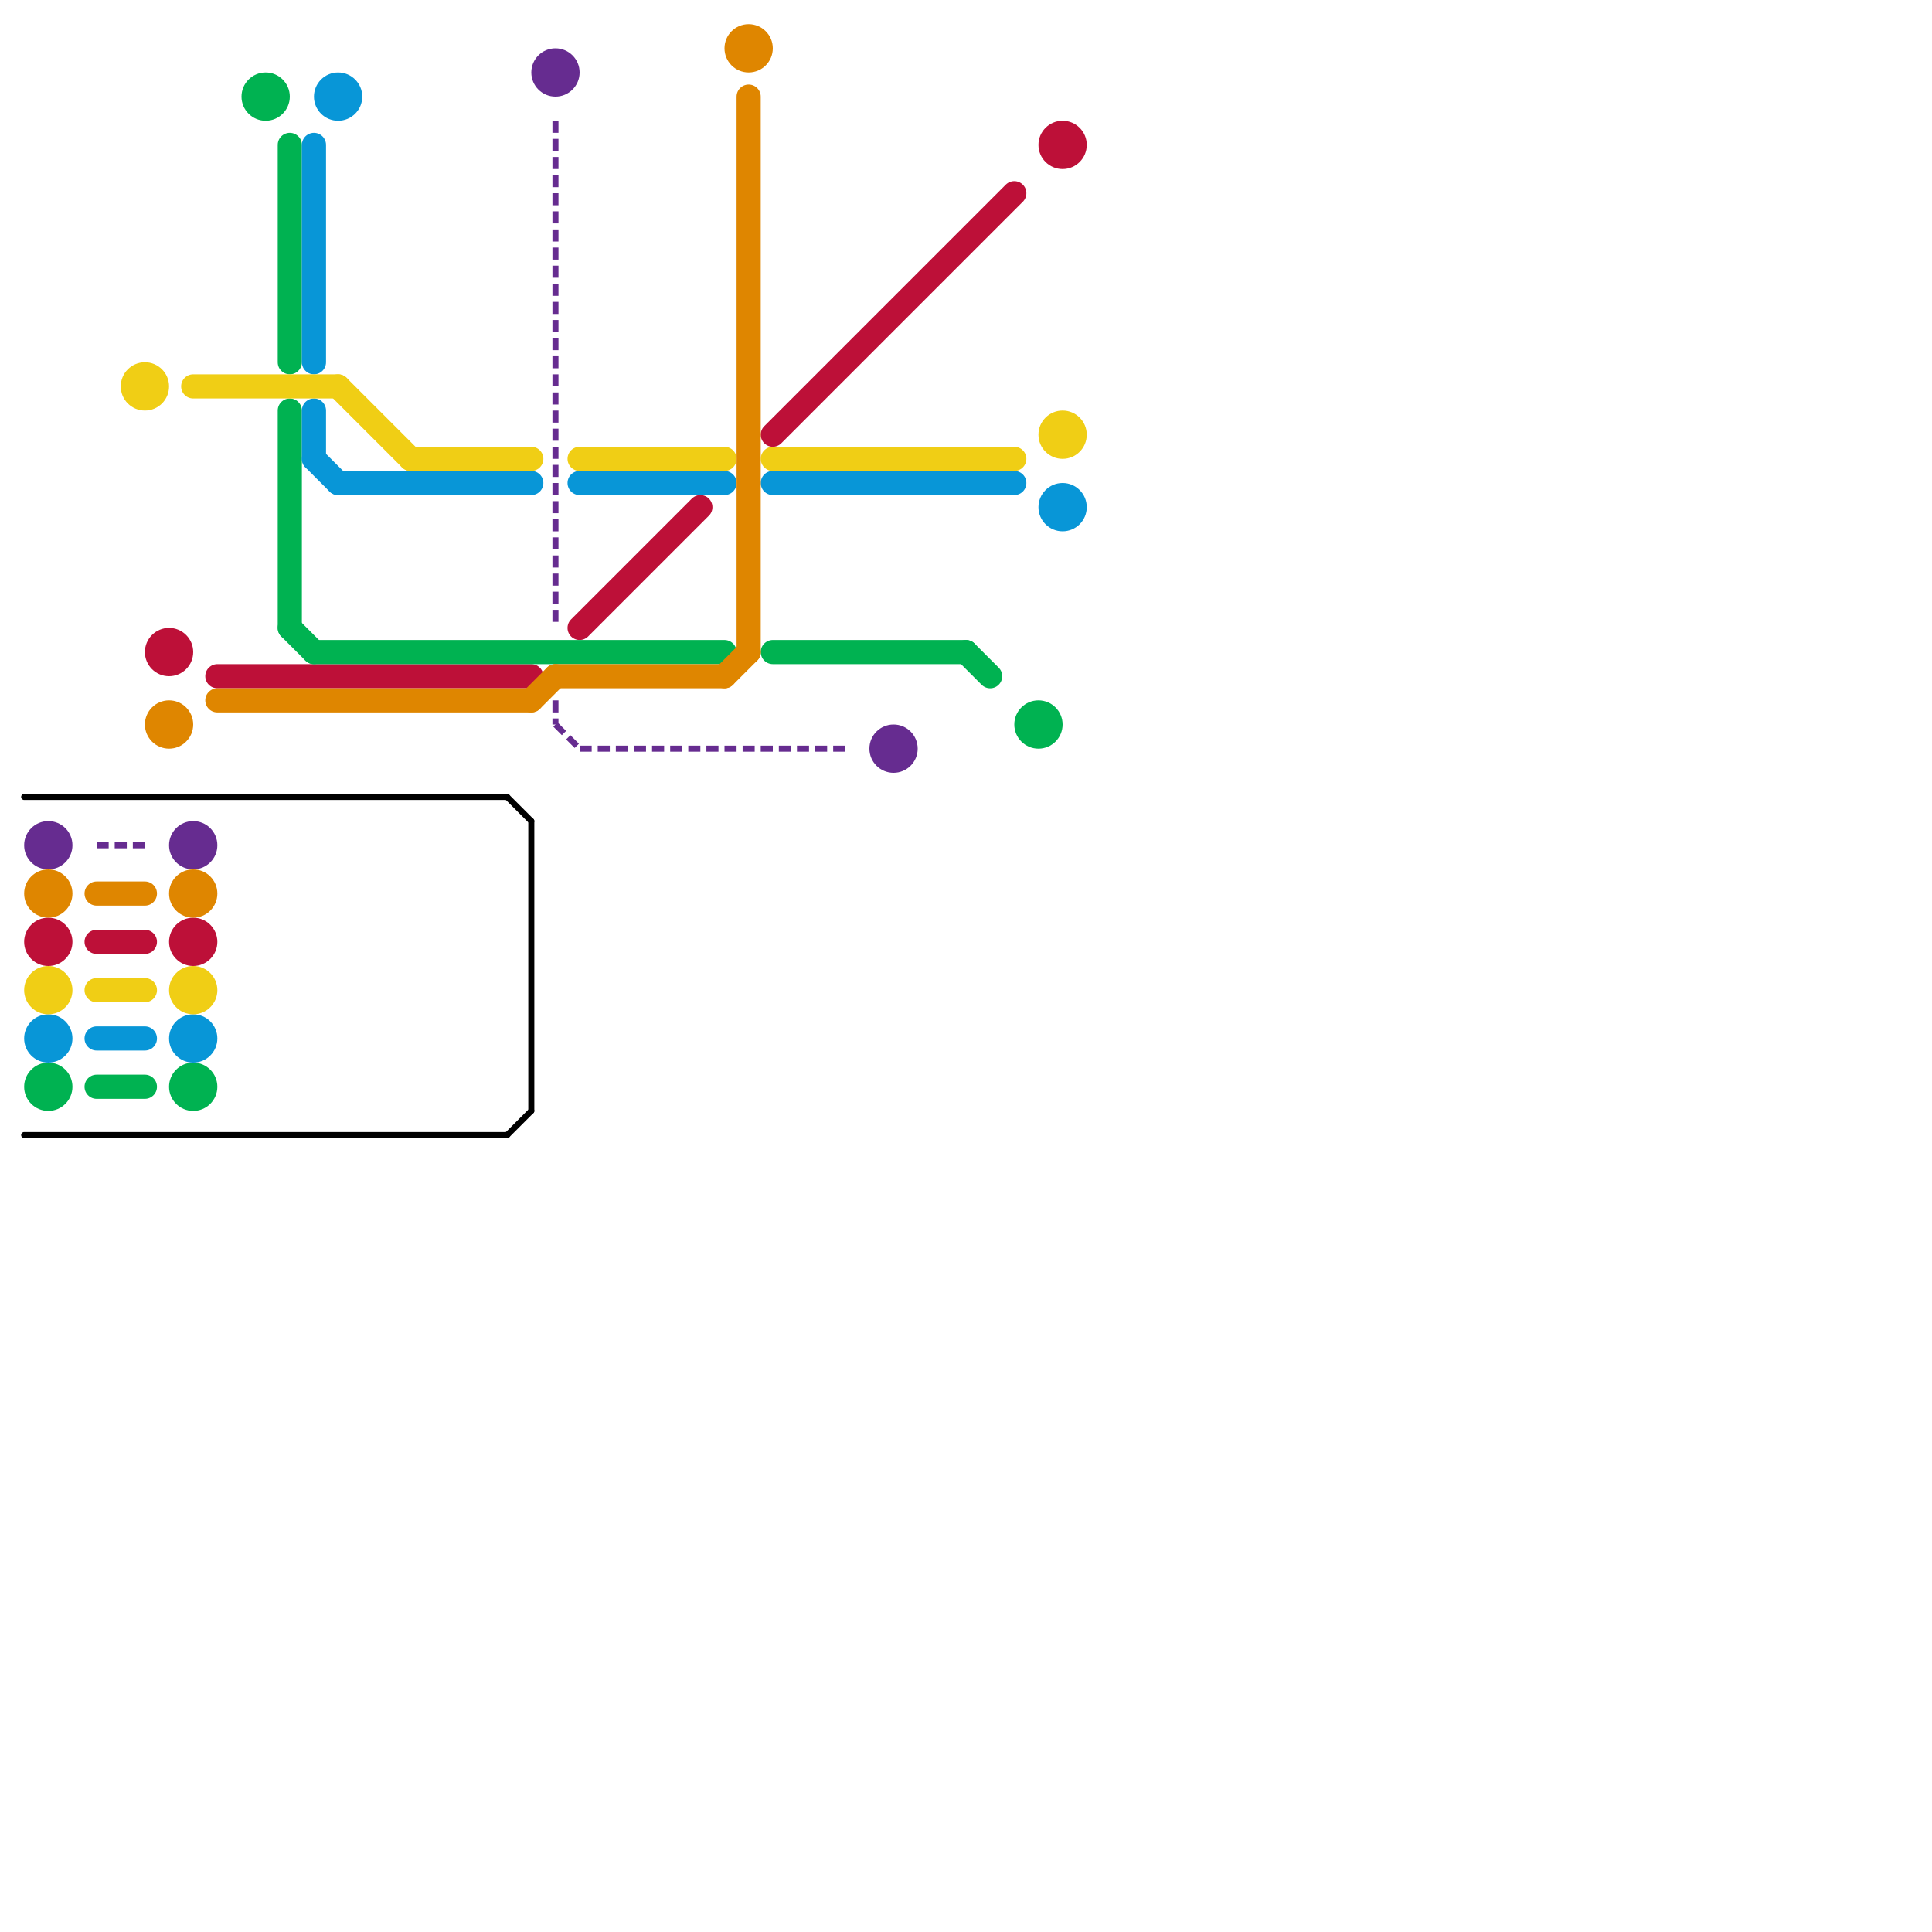 
<svg version="1.1" xmlns="http://www.w3.org/2000/svg" viewBox="0 0 80 80">
<style>text { font: 1px Helvetica; font-weight: 600; white-space: pre; dominant-baseline: central; } line { stroke-width: 1; fill: none; stroke-linecap: round; stroke-linejoin: round; } .c0 { stroke: #bd1038 } .c1 { stroke: #00b251 } .c2 { stroke: #0896d7 } .c3 { stroke: #df8600 } .c4 { stroke: #f0ce15 } .c5 { stroke: #662c90 } .c6 { stroke: #000000 } .w1 { stroke-width: 1; }.w4 { stroke-width: .25; }.l3 { stroke-dasharray: .5 .25; stroke-linecap: butt; }</style><defs><g id="csm-662c90"><circle r="0.4" fill="#662c90"/><circle r="0.2" fill="#fff"/></g><g id="csm-df8600"><circle r="0.4" fill="#df8600"/><circle r="0.2" fill="#fff"/></g><g id="csm-bd1038"><circle r="0.4" fill="#bd1038"/><circle r="0.2" fill="#fff"/></g><g id="csm-f0ce15"><circle r="0.4" fill="#f0ce15"/><circle r="0.2" fill="#fff"/></g><g id="csm-0896d7"><circle r="0.4" fill="#0896d7"/><circle r="0.2" fill="#fff"/></g><g id="csm-00b251"><circle r="0.4" fill="#00b251"/><circle r="0.2" fill="#fff"/></g></defs><line class="c0 " x1="9" y1="28" x2="22" y2="28"/><line class="c0 " x1="4" y1="39" x2="6" y2="39"/><line class="c0 " x1="24" y1="26" x2="29" y2="21"/><line class="c0 " x1="32" y1="18" x2="42" y2="8"/><circle cx="7" cy="27" r="1" fill="#bd1038" /><circle cx="2" cy="39" r="1" fill="#bd1038" /><circle cx="8" cy="39" r="1" fill="#bd1038" /><circle cx="44" cy="6" r="1" fill="#bd1038" /><line class="c1 " x1="13" y1="27" x2="30" y2="27"/><line class="c1 " x1="32" y1="27" x2="40" y2="27"/><line class="c1 " x1="12" y1="26" x2="13" y2="27"/><line class="c1 " x1="4" y1="45" x2="6" y2="45"/><line class="c1 " x1="40" y1="27" x2="41" y2="28"/><line class="c1 " x1="12" y1="17" x2="12" y2="26"/><line class="c1 " x1="12" y1="6" x2="12" y2="15"/><circle cx="2" cy="45" r="1" fill="#00b251" /><circle cx="11" cy="4" r="1" fill="#00b251" /><circle cx="8" cy="45" r="1" fill="#00b251" /><circle cx="43" cy="30" r="1" fill="#00b251" /><line class="c2 " x1="32" y1="20" x2="42" y2="20"/><line class="c2 " x1="13" y1="6" x2="13" y2="15"/><line class="c2 " x1="4" y1="43" x2="6" y2="43"/><line class="c2 " x1="14" y1="20" x2="22" y2="20"/><line class="c2 " x1="13" y1="17" x2="13" y2="19"/><line class="c2 " x1="24" y1="20" x2="30" y2="20"/><line class="c2 " x1="13" y1="19" x2="14" y2="20"/><circle cx="2" cy="43" r="1" fill="#0896d7" /><circle cx="8" cy="43" r="1" fill="#0896d7" /><circle cx="14" cy="4" r="1" fill="#0896d7" /><circle cx="44" cy="21" r="1" fill="#0896d7" /><line class="c3 " x1="23" y1="28" x2="30" y2="28"/><line class="c3 " x1="4" y1="37" x2="6" y2="37"/><line class="c3 " x1="9" y1="29" x2="22" y2="29"/><line class="c3 " x1="22" y1="29" x2="23" y2="28"/><line class="c3 " x1="30" y1="28" x2="31" y2="27"/><line class="c3 " x1="31" y1="4" x2="31" y2="27"/><circle cx="2" cy="37" r="1" fill="#df8600" /><circle cx="8" cy="37" r="1" fill="#df8600" /><circle cx="31" cy="2" r="1" fill="#df8600" /><circle cx="7" cy="30" r="1" fill="#df8600" /><line class="c4 " x1="32" y1="19" x2="42" y2="19"/><line class="c4 " x1="14" y1="16" x2="17" y2="19"/><line class="c4 " x1="17" y1="19" x2="22" y2="19"/><line class="c4 " x1="4" y1="41" x2="6" y2="41"/><line class="c4 " x1="8" y1="16" x2="14" y2="16"/><line class="c4 " x1="24" y1="19" x2="30" y2="19"/><circle cx="2" cy="41" r="1" fill="#f0ce15" /><circle cx="44" cy="18" r="1" fill="#f0ce15" /><circle cx="8" cy="41" r="1" fill="#f0ce15" /><circle cx="6" cy="16" r="1" fill="#f0ce15" /><circle cx="37" cy="31" r="1" fill="#662c90" /><circle cx="23" cy="3" r="1" fill="#662c90" /><line class="c5 w4 l3" x1="23" y1="30" x2="24" y2="31"/><line class="c5 w4 l3" x1="23" y1="5" x2="23" y2="26"/><line class="c5 w4 l3" x1="24" y1="31" x2="35" y2="31"/><line class="c5 w4 l3" x1="4" y1="35" x2="6" y2="35"/><line class="c5 w4 l3" x1="23" y1="29" x2="23" y2="30"/><circle cx="8" cy="35" r="1" fill="#662c90" /><circle cx="2" cy="35" r="1" fill="#662c90" /><line class="c6 w4" x1="1" y1="33" x2="21" y2="33"/><line class="c6 w4" x1="21" y1="33" x2="22" y2="34"/><line class="c6 w4" x1="22" y1="34" x2="22" y2="46"/><line class="c6 w4" x1="21" y1="47" x2="22" y2="46"/><line class="c6 w4" x1="1" y1="47" x2="21" y2="47"/>
</svg>
